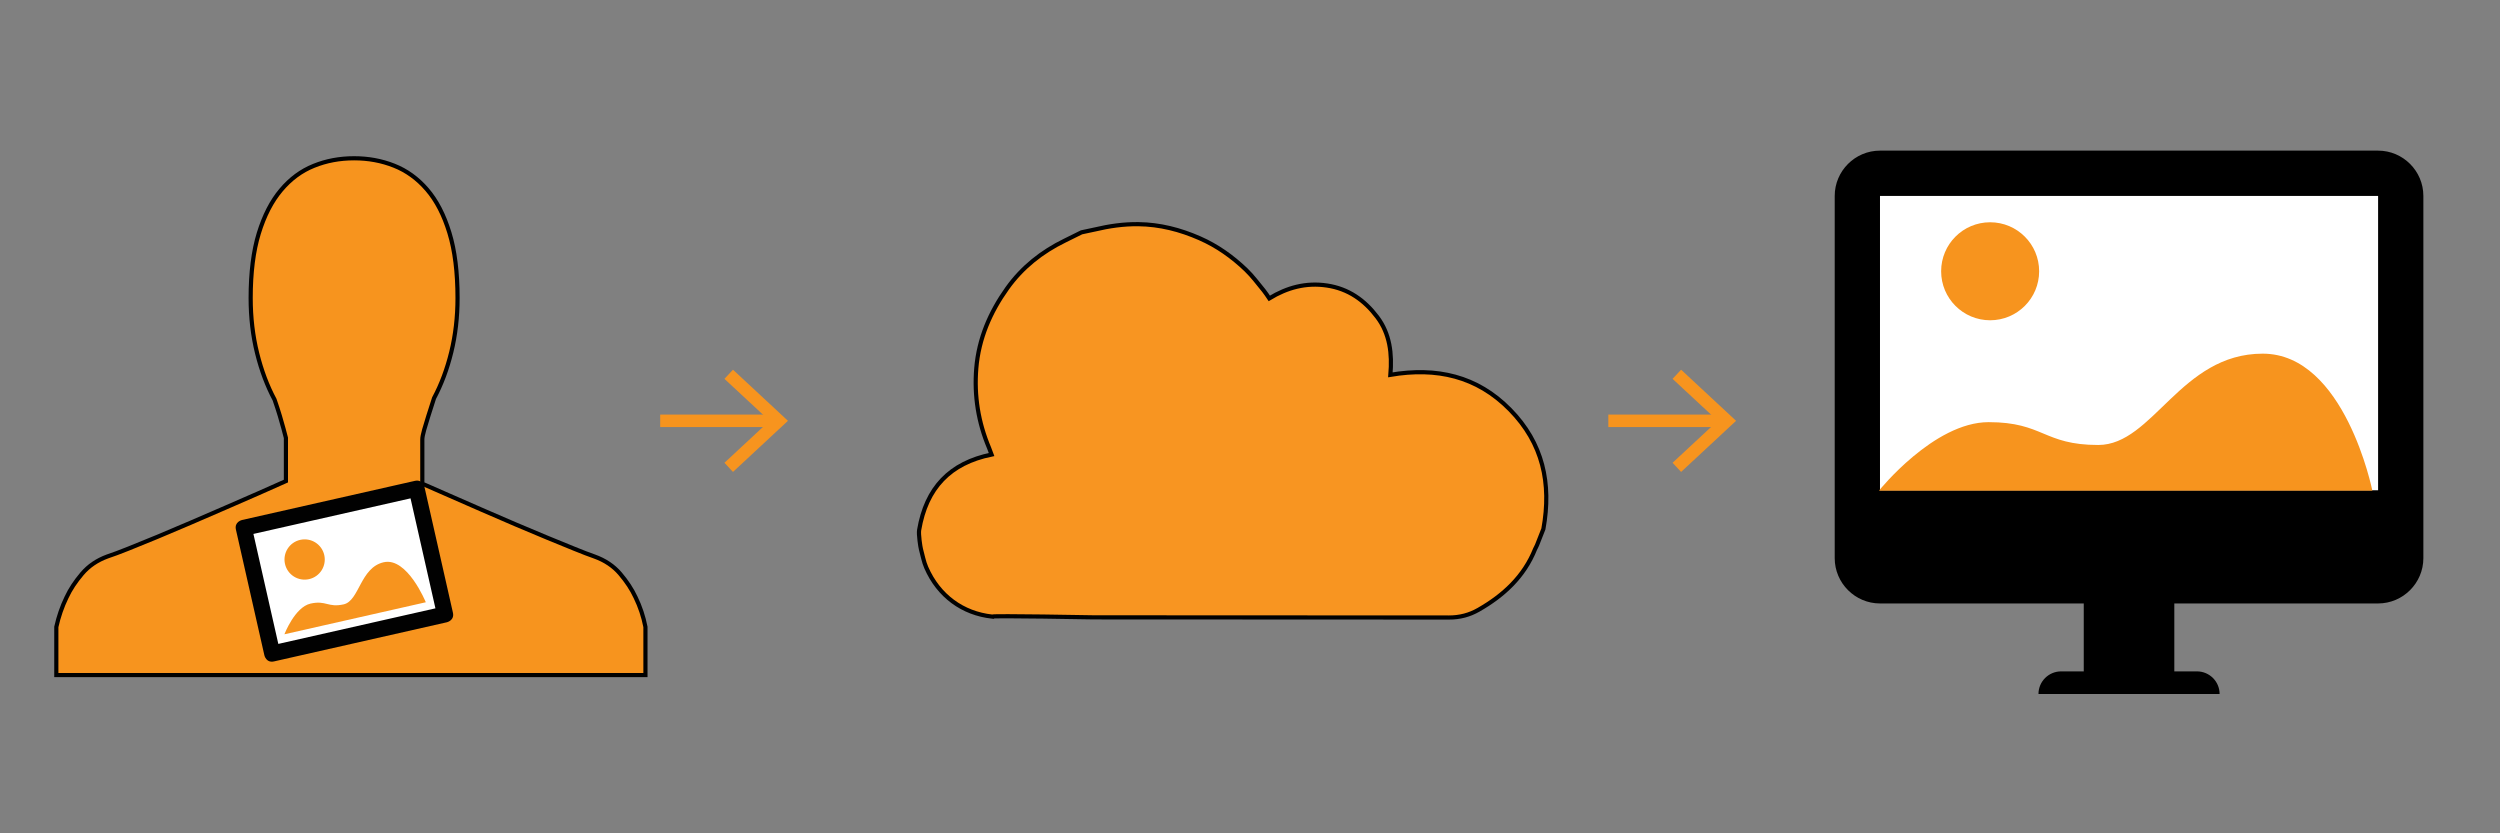 <?xml version="1.0" encoding="utf-8"?>
<!-- Generator: Adobe Illustrator 15.0.2, SVG Export Plug-In . SVG Version: 6.00 Build 0)  -->
<!DOCTYPE svg PUBLIC "-//W3C//DTD SVG 1.1//EN" "http://www.w3.org/Graphics/SVG/1.1/DTD/svg11.dtd">
<svg version="1.1" id="Layer_1" xmlns="http://www.w3.org/2000/svg" xmlns:xlink="http://www.w3.org/1999/xlink" x="0px" y="0px"
	 width="600px" height="200px" viewBox="0 0 600 200" enable-background="new 0 0 600 200" xml:space="preserve">
<rect x="0" y="0" width="600" height="200" fill="#808080" stroke="none"/>
<path fill="#F89521" stroke="#010101" stroke-miterlimit="10" d="M370.418,126.937c1.971-10.938-0.117-20.579-8.02-28.623
	c-7.943-8.082-17.621-10.232-28.705-8.356c0.437-5.079-0.112-9.845-3.178-13.896c-3.03-4.01-6.892-6.771-12.051-7.538
	c-5.01-0.745-9.523,0.466-13.838,3.091c-0.467-0.674-0.842-1.298-1.301-1.856c-1.395-1.688-2.701-3.48-4.275-4.99
	c-3.271-3.142-6.955-5.761-11.133-7.59c-4.677-2.058-9.565-3.309-14.69-3.377c-3.547-0.051-7.05,0.46-10.505,1.284
	c-0.913,0.213-1.833,0.409-3.154,0.673c0,0-2.773,1.383-4.014,1.988c-5.514,2.688-10.222,6.411-13.809,11.43
	c-4.111,5.76-6.847,12.074-7.435,19.204c-0.543,6.63,0.487,13.005,3.074,19.134c0.204,0.477,0.368,0.967,0.593,1.574
	c-9.979,2.041-15.683,7.986-17.39,18.146c-0.16,0.953,0.283,4.018,0.446,4.599c0.401,1.462,0.661,2.988,1.265,4.368
	c2.983,6.848,8.777,11.012,15.804,11.782c0.056-0.272,24.429,0.179,24.429,0.179c22.969,0,81.748,0.036,85.179,0.04
	c2.623,0.011,4.967-0.61,7.144-1.858c6.016-3.444,10.921-7.96,13.567-14.566c0.141-0.332,0.358-0.641,0.477-0.985L370.418,126.937z"
	/>
<path fill="#F7941E" stroke="#000000" stroke-miterlimit="10" d="M101.357,105.453v10.639c1.939,0.846,4.154,1.817,6.634,2.91
	c2.485,1.088,5.042,2.21,7.683,3.366c2.638,1.156,5.308,2.296,8,3.458c2.698,1.15,5.267,2.221,7.689,3.232
	c2.419,0.99,4.605,1.882,6.544,2.676c1.945,0.794,3.51,1.393,4.724,1.812c2.546,0.914,4.614,2.289,6.193,4.147
	c1.574,1.847,2.81,3.723,3.722,5.679c1.091,2.244,1.879,4.608,2.362,7.094v11.547H13.517v-11.547
	c0.549-2.485,1.361-4.85,2.451-7.094c0.909-1.956,2.158-3.832,3.731-5.679c1.58-1.858,3.604-3.233,6.09-4.147
	c1.274-0.42,2.94-1.036,5.002-1.864c2.068-0.823,4.367-1.761,6.91-2.813c2.546-1.059,5.233-2.197,8.055-3.411
	c2.816-1.22,5.621-2.423,8.403-3.637c2.79-1.22,5.425-2.358,7.911-3.452c2.491-1.099,4.671-2.065,6.55-2.911v-10.373
	c-0.118-0.478-0.316-1.225-0.587-2.227c-0.279-1.001-0.561-2.013-0.869-3.049c-0.356-1.202-0.788-2.508-1.271-3.906
	c-1.754-3.274-3.153-6.979-4.183-11.133s-1.55-8.566-1.55-13.232c0-6.127,0.656-11.311,1.956-15.551
	c1.309-4.246,3.081-7.698,5.328-10.362c2.238-2.669,4.858-4.614,7.864-5.822c2.998-1.22,6.222-1.818,9.68-1.818
	c3.397,0,6.59,0.581,9.59,1.772c3.003,1.185,5.638,3.089,7.911,5.725c2.275,2.641,4.059,6.092,5.368,10.373
	c1.309,4.263,1.956,9.504,1.956,15.683c0,4.551-0.5,8.86-1.501,12.957c-1.001,4.096-2.382,7.772-4.137,11.058
	c-0.483,1.501-0.943,2.928-1.361,4.257c-0.365,1.162-0.702,2.267-1.001,3.313C101.504,104.199,101.357,104.976,101.357,105.453"/>
<g>
	<g>
		
			<line fill="none" stroke="#F7941E" stroke-width="3" stroke-miterlimit="10" x1="185.854" y1="100.998" x2="158.448" y2="100.998"/>
		<g>
			<polygon fill="#F7941E" points="175.914,88.728 173.867,90.925 184.703,100.995 173.867,111.066 175.914,113.264 
				189.107,100.995 			"/>
		</g>
	</g>
</g>
<g>
	<g>
		<line fill="none" stroke="#F7941E" stroke-width="3" stroke-miterlimit="10" x1="413.405" y1="100.998" x2="386" y2="100.998"/>
		<g>
			<polygon fill="#F7941E" points="403.464,88.728 401.417,90.925 412.253,100.995 401.417,111.066 403.464,113.264 
				416.658,100.995 			"/>
		</g>
	</g>
</g>
<g enable-background="new    ">
	<g>
		<defs>
			<rect id="SVGID_1_" x="445.763" y="41.585" width="130.763" height="81.507"/>
		</defs>
		<use xlink:href="#SVGID_1_"  overflow="visible" fill="#FFFFFF"/>
		<clipPath id="SVGID_2_">
			<use xlink:href="#SVGID_1_"  overflow="visible"/>
		</clipPath>
		<g clip-path="url(#SVGID_2_)">
			<defs>
				<rect id="SVGID_3_" x="446.1" y="41.585" width="125.532" height="81.507"/>
			</defs>
			<use xlink:href="#SVGID_3_"  overflow="visible" fill="#FFFFFF"/>
			<clipPath id="SVGID_4_">
				<use xlink:href="#SVGID_3_"  overflow="visible"/>
			</clipPath>
			<rect x="446.1" y="41.585" clip-path="url(#SVGID_4_)" fill="#FFFFFF" width="125.532" height="81.507"/>
		</g>
	</g>
</g>
<path d="M570.743,36.151H451.197c-5.975,0-10.867,4.882-10.867,10.868v86.942c0,5.976,4.893,10.868,10.867,10.868h48.904v16.301
	h-5.434c-2.992,0-5.434,2.431-5.434,5.434h43.472c0-3.003-2.437-5.434-5.434-5.434h-5.436v-16.301h48.906
	c5.975,0,10.867-4.893,10.867-10.868V47.019C581.61,41.034,576.717,36.151,570.743,36.151 M570.743,117.658H451.197V47.019h119.546
	V117.658z"/>
<path fill="#F7941E" d="M489.394,65.104c0,6.495-5.264,11.761-11.761,11.761s-11.759-5.266-11.759-11.761
	c0-6.495,5.262-11.759,11.759-11.759S489.394,58.609,489.394,65.104"/>
<path fill="#F7941E" d="M569.362,117.756c0,0-6.577-32.877-26.312-32.877c-19.736,0-26.31,21.917-39.469,21.917
	c-13.156,0-13.156-5.479-26.312-5.479c-13.153,0-26.312,16.44-26.312,16.44H569.362z"/>
<rect x="61.369" y="121.935" transform="matrix(0.976 -0.22 0.22 0.976 -28.146 21.417)" fill="#FFFFFF" width="41.868" height="30.868"/>
<path fill="#F7941E" d="M77.825,133.213c0.589,2.604-1.042,5.191-3.646,5.781s-5.191-1.044-5.781-3.646
	c-0.589-2.604,1.042-5.19,3.646-5.78C74.648,128.979,77.236,130.61,77.825,133.213"/>
<path fill="#010101" d="M99.559,115.41l-41.478,9.391c0,0-1.886,0.428-1.459,2.312l6.83,30.166c0,0,0.427,1.887,2.312,1.46
	l41.478-9.392c0,0,1.886-0.427,1.458-2.313l-6.83-30.166C101.872,116.867,101.445,114.982,99.559,115.41 M104.504,146.002
	l-37.707,8.537l-5.977-26.395l37.708-8.537L104.504,146.002z"/>
<path fill="#F7941E" d="M102.193,144.543c0,0-4.447-10.885-10.103-9.604c-5.656,1.281-5.833,9.249-9.604,10.104
	c-3.771,0.854-4.198-1.031-7.968-0.178s-6.261,7.363-6.261,7.363L102.193,144.543z"/>
</svg>
